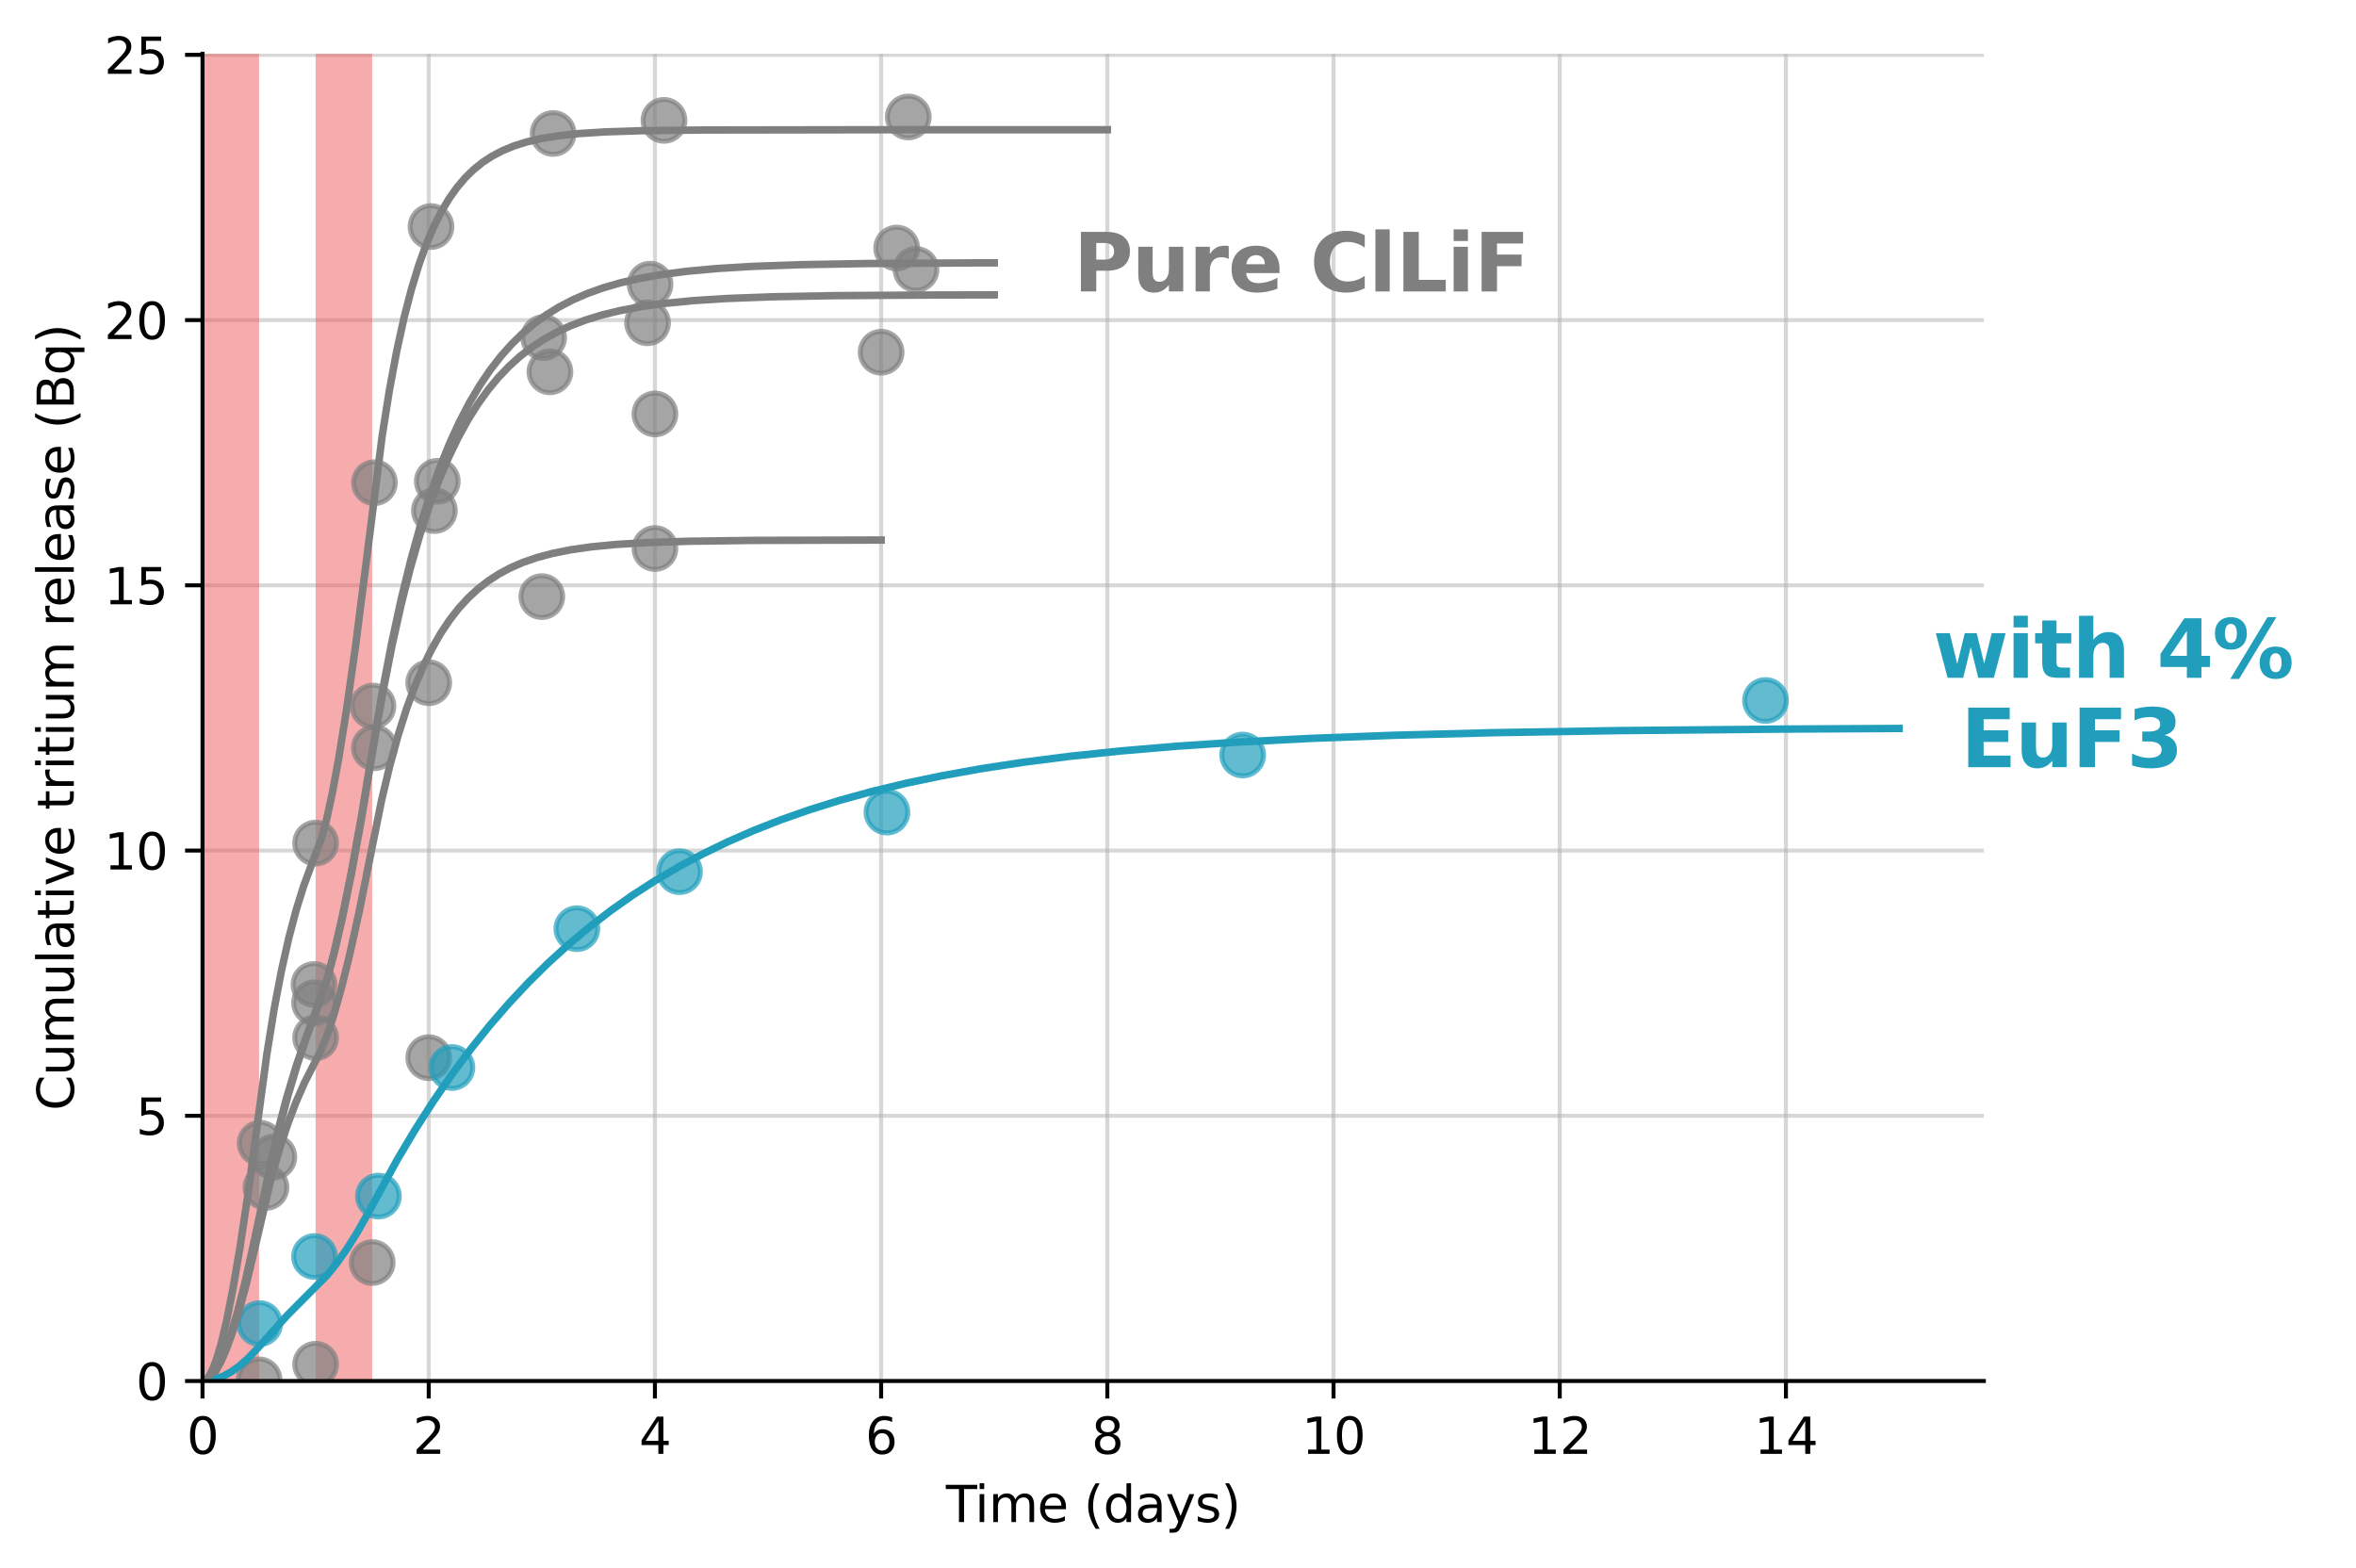 <?xml version="1.0" encoding="utf-8" standalone="no"?>
<!DOCTYPE svg PUBLIC "-//W3C//DTD SVG 1.1//EN"
  "http://www.w3.org/Graphics/SVG/1.1/DTD/svg11.dtd">
<svg xmlns:xlink="http://www.w3.org/1999/xlink" width="472.33pt" height="314.45pt" viewBox="0 0 472.33 314.45" xmlns="http://www.w3.org/2000/svg" version="1.1">
 <defs>
  <style type="text/css">*{stroke-linejoin: round; stroke-linecap: butt}</style>
 </defs>
 <g id="figure_1">
  <g id="patch_1">
   <path d="M 0 314.45 
L 472.33 314.45 
L 472.33 0 
L 0 0 
z
" style="fill: #ffffff"/>
  </g>
  <g id="axes_1">
   <g id="patch_2">
    <path d="M 40.603 276.894 
L 397.723 276.894 
L 397.723 10.782 
L 40.603 10.782 
z
" style="fill: #ffffff"/>
   </g>
   <g id="matplotlib.axis_1">
    <g id="xtick_1">
     <g id="line2d_1">
      <path d="M 40.603 276.894 
L 40.603 10.782 
" clip-path="url(#p81a34f1a34)" style="fill: none; stroke: #b0b0b0; stroke-opacity: 0.5; stroke-width: 0.8; stroke-linecap: square"/>
     </g>
     <g id="line2d_2">
      <defs>
       <path id="mc5113d7fc9" d="M 0 0 
L 0 3.5 
" style="stroke: #000000; stroke-width: 0.8"/>
      </defs>
      <g>
       <use xlink:href="#mc5113d7fc9" x="40.603" y="276.894" style="stroke: #000000; stroke-width: 0.8"/>
      </g>
     </g>
     <g id="text_1">
      <!-- 0 -->
      <g transform="translate(37.422 291.492) scale(0.1 -0.1)">
       <defs>
        <path id="DejaVuSans-30" d="M 2034 4250 
Q 1547 4250 1301 3770 
Q 1056 3291 1056 2328 
Q 1056 1369 1301 889 
Q 1547 409 2034 409 
Q 2525 409 2770 889 
Q 3016 1369 3016 2328 
Q 3016 3291 2770 3770 
Q 2525 4250 2034 4250 
z
M 2034 4750 
Q 2819 4750 3233 4129 
Q 3647 3509 3647 2328 
Q 3647 1150 3233 529 
Q 2819 -91 2034 -91 
Q 1250 -91 836 529 
Q 422 1150 422 2328 
Q 422 3509 836 4129 
Q 1250 4750 2034 4750 
z
" transform="scale(0.016)"/>
       </defs>
       <use xlink:href="#DejaVuSans-30"/>
      </g>
     </g>
    </g>
    <g id="xtick_2">
     <g id="line2d_3">
      <path d="M 85.952 276.894 
L 85.952 10.782 
" clip-path="url(#p81a34f1a34)" style="fill: none; stroke: #b0b0b0; stroke-opacity: 0.5; stroke-width: 0.8; stroke-linecap: square"/>
     </g>
     <g id="line2d_4">
      <g>
       <use xlink:href="#mc5113d7fc9" x="85.952" y="276.894" style="stroke: #000000; stroke-width: 0.8"/>
      </g>
     </g>
     <g id="text_2">
      <!-- 2 -->
      <g transform="translate(82.77 291.492) scale(0.1 -0.1)">
       <defs>
        <path id="DejaVuSans-32" d="M 1228 531 
L 3431 531 
L 3431 0 
L 469 0 
L 469 531 
Q 828 903 1448 1529 
Q 2069 2156 2228 2338 
Q 2531 2678 2651 2914 
Q 2772 3150 2772 3378 
Q 2772 3750 2511 3984 
Q 2250 4219 1831 4219 
Q 1534 4219 1204 4116 
Q 875 4013 500 3803 
L 500 4441 
Q 881 4594 1212 4672 
Q 1544 4750 1819 4750 
Q 2544 4750 2975 4387 
Q 3406 4025 3406 3419 
Q 3406 3131 3298 2873 
Q 3191 2616 2906 2266 
Q 2828 2175 2409 1742 
Q 1991 1309 1228 531 
z
" transform="scale(0.016)"/>
       </defs>
       <use xlink:href="#DejaVuSans-32"/>
      </g>
     </g>
    </g>
    <g id="xtick_3">
     <g id="line2d_5">
      <path d="M 131.3 276.894 
L 131.3 10.782 
" clip-path="url(#p81a34f1a34)" style="fill: none; stroke: #b0b0b0; stroke-opacity: 0.5; stroke-width: 0.8; stroke-linecap: square"/>
     </g>
     <g id="line2d_6">
      <g>
       <use xlink:href="#mc5113d7fc9" x="131.3" y="276.894" style="stroke: #000000; stroke-width: 0.8"/>
      </g>
     </g>
     <g id="text_3">
      <!-- 4 -->
      <g transform="translate(128.119 291.492) scale(0.1 -0.1)">
       <defs>
        <path id="DejaVuSans-34" d="M 2419 4116 
L 825 1625 
L 2419 1625 
L 2419 4116 
z
M 2253 4666 
L 3047 4666 
L 3047 1625 
L 3713 1625 
L 3713 1100 
L 3047 1100 
L 3047 0 
L 2419 0 
L 2419 1100 
L 313 1100 
L 313 1709 
L 2253 4666 
z
" transform="scale(0.016)"/>
       </defs>
       <use xlink:href="#DejaVuSans-34"/>
      </g>
     </g>
    </g>
    <g id="xtick_4">
     <g id="line2d_7">
      <path d="M 176.649 276.894 
L 176.649 10.782 
" clip-path="url(#p81a34f1a34)" style="fill: none; stroke: #b0b0b0; stroke-opacity: 0.5; stroke-width: 0.8; stroke-linecap: square"/>
     </g>
     <g id="line2d_8">
      <g>
       <use xlink:href="#mc5113d7fc9" x="176.649" y="276.894" style="stroke: #000000; stroke-width: 0.8"/>
      </g>
     </g>
     <g id="text_4">
      <!-- 6 -->
      <g transform="translate(173.468 291.492) scale(0.1 -0.1)">
       <defs>
        <path id="DejaVuSans-36" d="M 2113 2584 
Q 1688 2584 1439 2293 
Q 1191 2003 1191 1497 
Q 1191 994 1439 701 
Q 1688 409 2113 409 
Q 2538 409 2786 701 
Q 3034 994 3034 1497 
Q 3034 2003 2786 2293 
Q 2538 2584 2113 2584 
z
M 3366 4563 
L 3366 3988 
Q 3128 4100 2886 4159 
Q 2644 4219 2406 4219 
Q 1781 4219 1451 3797 
Q 1122 3375 1075 2522 
Q 1259 2794 1537 2939 
Q 1816 3084 2150 3084 
Q 2853 3084 3261 2657 
Q 3669 2231 3669 1497 
Q 3669 778 3244 343 
Q 2819 -91 2113 -91 
Q 1303 -91 875 529 
Q 447 1150 447 2328 
Q 447 3434 972 4092 
Q 1497 4750 2381 4750 
Q 2619 4750 2861 4703 
Q 3103 4656 3366 4563 
z
" transform="scale(0.016)"/>
       </defs>
       <use xlink:href="#DejaVuSans-36"/>
      </g>
     </g>
    </g>
    <g id="xtick_5">
     <g id="line2d_9">
      <path d="M 221.997 276.894 
L 221.997 10.782 
" clip-path="url(#p81a34f1a34)" style="fill: none; stroke: #b0b0b0; stroke-opacity: 0.5; stroke-width: 0.8; stroke-linecap: square"/>
     </g>
     <g id="line2d_10">
      <g>
       <use xlink:href="#mc5113d7fc9" x="221.997" y="276.894" style="stroke: #000000; stroke-width: 0.8"/>
      </g>
     </g>
     <g id="text_5">
      <!-- 8 -->
      <g transform="translate(218.816 291.492) scale(0.1 -0.1)">
       <defs>
        <path id="DejaVuSans-38" d="M 2034 2216 
Q 1584 2216 1326 1975 
Q 1069 1734 1069 1313 
Q 1069 891 1326 650 
Q 1584 409 2034 409 
Q 2484 409 2743 651 
Q 3003 894 3003 1313 
Q 3003 1734 2745 1975 
Q 2488 2216 2034 2216 
z
M 1403 2484 
Q 997 2584 770 2862 
Q 544 3141 544 3541 
Q 544 4100 942 4425 
Q 1341 4750 2034 4750 
Q 2731 4750 3128 4425 
Q 3525 4100 3525 3541 
Q 3525 3141 3298 2862 
Q 3072 2584 2669 2484 
Q 3125 2378 3379 2068 
Q 3634 1759 3634 1313 
Q 3634 634 3220 271 
Q 2806 -91 2034 -91 
Q 1263 -91 848 271 
Q 434 634 434 1313 
Q 434 1759 690 2068 
Q 947 2378 1403 2484 
z
M 1172 3481 
Q 1172 3119 1398 2916 
Q 1625 2713 2034 2713 
Q 2441 2713 2670 2916 
Q 2900 3119 2900 3481 
Q 2900 3844 2670 4047 
Q 2441 4250 2034 4250 
Q 1625 4250 1398 4047 
Q 1172 3844 1172 3481 
z
" transform="scale(0.016)"/>
       </defs>
       <use xlink:href="#DejaVuSans-38"/>
      </g>
     </g>
    </g>
    <g id="xtick_6">
     <g id="line2d_11">
      <path d="M 267.346 276.894 
L 267.346 10.782 
" clip-path="url(#p81a34f1a34)" style="fill: none; stroke: #b0b0b0; stroke-opacity: 0.5; stroke-width: 0.8; stroke-linecap: square"/>
     </g>
     <g id="line2d_12">
      <g>
       <use xlink:href="#mc5113d7fc9" x="267.346" y="276.894" style="stroke: #000000; stroke-width: 0.8"/>
      </g>
     </g>
     <g id="text_6">
      <!-- 10 -->
      <g transform="translate(260.983 291.492) scale(0.1 -0.1)">
       <defs>
        <path id="DejaVuSans-31" d="M 794 531 
L 1825 531 
L 1825 4091 
L 703 3866 
L 703 4441 
L 1819 4666 
L 2450 4666 
L 2450 531 
L 3481 531 
L 3481 0 
L 794 0 
L 794 531 
z
" transform="scale(0.016)"/>
       </defs>
       <use xlink:href="#DejaVuSans-31"/>
       <use xlink:href="#DejaVuSans-30" x="63.623"/>
      </g>
     </g>
    </g>
    <g id="xtick_7">
     <g id="line2d_13">
      <path d="M 312.695 276.894 
L 312.695 10.782 
" clip-path="url(#p81a34f1a34)" style="fill: none; stroke: #b0b0b0; stroke-opacity: 0.5; stroke-width: 0.8; stroke-linecap: square"/>
     </g>
     <g id="line2d_14">
      <g>
       <use xlink:href="#mc5113d7fc9" x="312.695" y="276.894" style="stroke: #000000; stroke-width: 0.8"/>
      </g>
     </g>
     <g id="text_7">
      <!-- 12 -->
      <g transform="translate(306.332 291.492) scale(0.1 -0.1)">
       <use xlink:href="#DejaVuSans-31"/>
       <use xlink:href="#DejaVuSans-32" x="63.623"/>
      </g>
     </g>
    </g>
    <g id="xtick_8">
     <g id="line2d_15">
      <path d="M 358.043 276.894 
L 358.043 10.782 
" clip-path="url(#p81a34f1a34)" style="fill: none; stroke: #b0b0b0; stroke-opacity: 0.5; stroke-width: 0.8; stroke-linecap: square"/>
     </g>
     <g id="line2d_16">
      <g>
       <use xlink:href="#mc5113d7fc9" x="358.043" y="276.894" style="stroke: #000000; stroke-width: 0.8"/>
      </g>
     </g>
     <g id="text_8">
      <!-- 14 -->
      <g transform="translate(351.681 291.492) scale(0.1 -0.1)">
       <use xlink:href="#DejaVuSans-31"/>
       <use xlink:href="#DejaVuSans-34" x="63.623"/>
      </g>
     </g>
    </g>
    <g id="text_9">
     <!-- Time (days) -->
     <g transform="translate(189.637 305.17) scale(0.1 -0.1)">
      <defs>
       <path id="DejaVuSans-54" d="M -19 4666 
L 3928 4666 
L 3928 4134 
L 2272 4134 
L 2272 0 
L 1638 0 
L 1638 4134 
L -19 4134 
L -19 4666 
z
" transform="scale(0.016)"/>
       <path id="DejaVuSans-69" d="M 603 3500 
L 1178 3500 
L 1178 0 
L 603 0 
L 603 3500 
z
M 603 4863 
L 1178 4863 
L 1178 4134 
L 603 4134 
L 603 4863 
z
" transform="scale(0.016)"/>
       <path id="DejaVuSans-6d" d="M 3328 2828 
Q 3544 3216 3844 3400 
Q 4144 3584 4550 3584 
Q 5097 3584 5394 3201 
Q 5691 2819 5691 2113 
L 5691 0 
L 5113 0 
L 5113 2094 
Q 5113 2597 4934 2840 
Q 4756 3084 4391 3084 
Q 3944 3084 3684 2787 
Q 3425 2491 3425 1978 
L 3425 0 
L 2847 0 
L 2847 2094 
Q 2847 2600 2669 2842 
Q 2491 3084 2119 3084 
Q 1678 3084 1418 2786 
Q 1159 2488 1159 1978 
L 1159 0 
L 581 0 
L 581 3500 
L 1159 3500 
L 1159 2956 
Q 1356 3278 1631 3431 
Q 1906 3584 2284 3584 
Q 2666 3584 2933 3390 
Q 3200 3197 3328 2828 
z
" transform="scale(0.016)"/>
       <path id="DejaVuSans-65" d="M 3597 1894 
L 3597 1613 
L 953 1613 
Q 991 1019 1311 708 
Q 1631 397 2203 397 
Q 2534 397 2845 478 
Q 3156 559 3463 722 
L 3463 178 
Q 3153 47 2828 -22 
Q 2503 -91 2169 -91 
Q 1331 -91 842 396 
Q 353 884 353 1716 
Q 353 2575 817 3079 
Q 1281 3584 2069 3584 
Q 2775 3584 3186 3129 
Q 3597 2675 3597 1894 
z
M 3022 2063 
Q 3016 2534 2758 2815 
Q 2500 3097 2075 3097 
Q 1594 3097 1305 2825 
Q 1016 2553 972 2059 
L 3022 2063 
z
" transform="scale(0.016)"/>
       <path id="DejaVuSans-20" transform="scale(0.016)"/>
       <path id="DejaVuSans-28" d="M 1984 4856 
Q 1566 4138 1362 3434 
Q 1159 2731 1159 2009 
Q 1159 1288 1364 580 
Q 1569 -128 1984 -844 
L 1484 -844 
Q 1016 -109 783 600 
Q 550 1309 550 2009 
Q 550 2706 781 3412 
Q 1013 4119 1484 4856 
L 1984 4856 
z
" transform="scale(0.016)"/>
       <path id="DejaVuSans-64" d="M 2906 2969 
L 2906 4863 
L 3481 4863 
L 3481 0 
L 2906 0 
L 2906 525 
Q 2725 213 2448 61 
Q 2172 -91 1784 -91 
Q 1150 -91 751 415 
Q 353 922 353 1747 
Q 353 2572 751 3078 
Q 1150 3584 1784 3584 
Q 2172 3584 2448 3432 
Q 2725 3281 2906 2969 
z
M 947 1747 
Q 947 1113 1208 752 
Q 1469 391 1925 391 
Q 2381 391 2643 752 
Q 2906 1113 2906 1747 
Q 2906 2381 2643 2742 
Q 2381 3103 1925 3103 
Q 1469 3103 1208 2742 
Q 947 2381 947 1747 
z
" transform="scale(0.016)"/>
       <path id="DejaVuSans-61" d="M 2194 1759 
Q 1497 1759 1228 1600 
Q 959 1441 959 1056 
Q 959 750 1161 570 
Q 1363 391 1709 391 
Q 2188 391 2477 730 
Q 2766 1069 2766 1631 
L 2766 1759 
L 2194 1759 
z
M 3341 1997 
L 3341 0 
L 2766 0 
L 2766 531 
Q 2569 213 2275 61 
Q 1981 -91 1556 -91 
Q 1019 -91 701 211 
Q 384 513 384 1019 
Q 384 1609 779 1909 
Q 1175 2209 1959 2209 
L 2766 2209 
L 2766 2266 
Q 2766 2663 2505 2880 
Q 2244 3097 1772 3097 
Q 1472 3097 1187 3025 
Q 903 2953 641 2809 
L 641 3341 
Q 956 3463 1253 3523 
Q 1550 3584 1831 3584 
Q 2591 3584 2966 3190 
Q 3341 2797 3341 1997 
z
" transform="scale(0.016)"/>
       <path id="DejaVuSans-79" d="M 2059 -325 
Q 1816 -950 1584 -1140 
Q 1353 -1331 966 -1331 
L 506 -1331 
L 506 -850 
L 844 -850 
Q 1081 -850 1212 -737 
Q 1344 -625 1503 -206 
L 1606 56 
L 191 3500 
L 800 3500 
L 1894 763 
L 2988 3500 
L 3597 3500 
L 2059 -325 
z
" transform="scale(0.016)"/>
       <path id="DejaVuSans-73" d="M 2834 3397 
L 2834 2853 
Q 2591 2978 2328 3040 
Q 2066 3103 1784 3103 
Q 1356 3103 1142 2972 
Q 928 2841 928 2578 
Q 928 2378 1081 2264 
Q 1234 2150 1697 2047 
L 1894 2003 
Q 2506 1872 2764 1633 
Q 3022 1394 3022 966 
Q 3022 478 2636 193 
Q 2250 -91 1575 -91 
Q 1294 -91 989 -36 
Q 684 19 347 128 
L 347 722 
Q 666 556 975 473 
Q 1284 391 1588 391 
Q 1994 391 2212 530 
Q 2431 669 2431 922 
Q 2431 1156 2273 1281 
Q 2116 1406 1581 1522 
L 1381 1569 
Q 847 1681 609 1914 
Q 372 2147 372 2553 
Q 372 3047 722 3315 
Q 1072 3584 1716 3584 
Q 2034 3584 2315 3537 
Q 2597 3491 2834 3397 
z
" transform="scale(0.016)"/>
       <path id="DejaVuSans-29" d="M 513 4856 
L 1013 4856 
Q 1481 4119 1714 3412 
Q 1947 2706 1947 2009 
Q 1947 1309 1714 600 
Q 1481 -109 1013 -844 
L 513 -844 
Q 928 -128 1133 580 
Q 1338 1288 1338 2009 
Q 1338 2731 1133 3434 
Q 928 4138 513 4856 
z
" transform="scale(0.016)"/>
      </defs>
      <use xlink:href="#DejaVuSans-54"/>
      <use xlink:href="#DejaVuSans-69" x="57.959"/>
      <use xlink:href="#DejaVuSans-6d" x="85.742"/>
      <use xlink:href="#DejaVuSans-65" x="183.154"/>
      <use xlink:href="#DejaVuSans-20" x="244.678"/>
      <use xlink:href="#DejaVuSans-28" x="276.465"/>
      <use xlink:href="#DejaVuSans-64" x="315.479"/>
      <use xlink:href="#DejaVuSans-61" x="378.955"/>
      <use xlink:href="#DejaVuSans-79" x="440.234"/>
      <use xlink:href="#DejaVuSans-73" x="499.414"/>
      <use xlink:href="#DejaVuSans-29" x="551.514"/>
     </g>
    </g>
   </g>
   <g id="matplotlib.axis_2">
    <g id="ytick_1">
     <g id="line2d_17">
      <path d="M 40.603 276.894 
L 397.723 276.894 
" clip-path="url(#p81a34f1a34)" style="fill: none; stroke: #b0b0b0; stroke-opacity: 0.5; stroke-width: 0.8; stroke-linecap: square"/>
     </g>
     <g id="line2d_18">
      <defs>
       <path id="mc86bcf0c44" d="M 0 0 
L -3.5 0 
" style="stroke: #000000; stroke-width: 0.8"/>
      </defs>
      <g>
       <use xlink:href="#mc86bcf0c44" x="40.603" y="276.894" style="stroke: #000000; stroke-width: 0.8"/>
      </g>
     </g>
     <g id="text_10">
      <!-- 0 -->
      <g transform="translate(27.241 280.693) scale(0.1 -0.1)">
       <use xlink:href="#DejaVuSans-30"/>
      </g>
     </g>
    </g>
    <g id="ytick_2">
     <g id="line2d_19">
      <path d="M 40.603 223.715 
L 397.723 223.715 
" clip-path="url(#p81a34f1a34)" style="fill: none; stroke: #b0b0b0; stroke-opacity: 0.5; stroke-width: 0.8; stroke-linecap: square"/>
     </g>
     <g id="line2d_20">
      <g>
       <use xlink:href="#mc86bcf0c44" x="40.603" y="223.715" style="stroke: #000000; stroke-width: 0.8"/>
      </g>
     </g>
     <g id="text_11">
      <!-- 5 -->
      <g transform="translate(27.241 227.514) scale(0.1 -0.1)">
       <defs>
        <path id="DejaVuSans-35" d="M 691 4666 
L 3169 4666 
L 3169 4134 
L 1269 4134 
L 1269 2991 
Q 1406 3038 1543 3061 
Q 1681 3084 1819 3084 
Q 2600 3084 3056 2656 
Q 3513 2228 3513 1497 
Q 3513 744 3044 326 
Q 2575 -91 1722 -91 
Q 1428 -91 1123 -41 
Q 819 9 494 109 
L 494 744 
Q 775 591 1075 516 
Q 1375 441 1709 441 
Q 2250 441 2565 725 
Q 2881 1009 2881 1497 
Q 2881 1984 2565 2268 
Q 2250 2553 1709 2553 
Q 1456 2553 1204 2497 
Q 953 2441 691 2322 
L 691 4666 
z
" transform="scale(0.016)"/>
       </defs>
       <use xlink:href="#DejaVuSans-35"/>
      </g>
     </g>
    </g>
    <g id="ytick_3">
     <g id="line2d_21">
      <path d="M 40.603 170.536 
L 397.723 170.536 
" clip-path="url(#p81a34f1a34)" style="fill: none; stroke: #b0b0b0; stroke-opacity: 0.5; stroke-width: 0.8; stroke-linecap: square"/>
     </g>
     <g id="line2d_22">
      <g>
       <use xlink:href="#mc86bcf0c44" x="40.603" y="170.536" style="stroke: #000000; stroke-width: 0.8"/>
      </g>
     </g>
     <g id="text_12">
      <!-- 10 -->
      <g transform="translate(20.878 174.335) scale(0.1 -0.1)">
       <use xlink:href="#DejaVuSans-31"/>
       <use xlink:href="#DejaVuSans-30" x="63.623"/>
      </g>
     </g>
    </g>
    <g id="ytick_4">
     <g id="line2d_23">
      <path d="M 40.603 117.357 
L 397.723 117.357 
" clip-path="url(#p81a34f1a34)" style="fill: none; stroke: #b0b0b0; stroke-opacity: 0.5; stroke-width: 0.8; stroke-linecap: square"/>
     </g>
     <g id="line2d_24">
      <g>
       <use xlink:href="#mc86bcf0c44" x="40.603" y="117.357" style="stroke: #000000; stroke-width: 0.8"/>
      </g>
     </g>
     <g id="text_13">
      <!-- 15 -->
      <g transform="translate(20.878 121.156) scale(0.1 -0.1)">
       <use xlink:href="#DejaVuSans-31"/>
       <use xlink:href="#DejaVuSans-35" x="63.623"/>
      </g>
     </g>
    </g>
    <g id="ytick_5">
     <g id="line2d_25">
      <path d="M 40.603 64.178 
L 397.723 64.178 
" clip-path="url(#p81a34f1a34)" style="fill: none; stroke: #b0b0b0; stroke-opacity: 0.5; stroke-width: 0.8; stroke-linecap: square"/>
     </g>
     <g id="line2d_26">
      <g>
       <use xlink:href="#mc86bcf0c44" x="40.603" y="64.178" style="stroke: #000000; stroke-width: 0.8"/>
      </g>
     </g>
     <g id="text_14">
      <!-- 20 -->
      <g transform="translate(20.878 67.977) scale(0.1 -0.1)">
       <use xlink:href="#DejaVuSans-32"/>
       <use xlink:href="#DejaVuSans-30" x="63.623"/>
      </g>
     </g>
    </g>
    <g id="ytick_6">
     <g id="line2d_27">
      <path d="M 40.603 10.999 
L 397.723 10.999 
" clip-path="url(#p81a34f1a34)" style="fill: none; stroke: #b0b0b0; stroke-opacity: 0.5; stroke-width: 0.8; stroke-linecap: square"/>
     </g>
     <g id="line2d_28">
      <g>
       <use xlink:href="#mc86bcf0c44" x="40.603" y="10.999" style="stroke: #000000; stroke-width: 0.8"/>
      </g>
     </g>
     <g id="text_15">
      <!-- 25 -->
      <g transform="translate(20.878 14.798) scale(0.1 -0.1)">
       <use xlink:href="#DejaVuSans-32"/>
       <use xlink:href="#DejaVuSans-35" x="63.623"/>
      </g>
     </g>
    </g>
    <g id="text_16">
     <!-- Cumulative tritium release (Bq) -->
     <g transform="translate(14.798 222.672) rotate(-90) scale(0.1 -0.1)">
      <defs>
       <path id="DejaVuSans-43" d="M 4122 4306 
L 4122 3641 
Q 3803 3938 3442 4084 
Q 3081 4231 2675 4231 
Q 1875 4231 1450 3742 
Q 1025 3253 1025 2328 
Q 1025 1406 1450 917 
Q 1875 428 2675 428 
Q 3081 428 3442 575 
Q 3803 722 4122 1019 
L 4122 359 
Q 3791 134 3420 21 
Q 3050 -91 2638 -91 
Q 1578 -91 968 557 
Q 359 1206 359 2328 
Q 359 3453 968 4101 
Q 1578 4750 2638 4750 
Q 3056 4750 3426 4639 
Q 3797 4528 4122 4306 
z
" transform="scale(0.016)"/>
       <path id="DejaVuSans-75" d="M 544 1381 
L 544 3500 
L 1119 3500 
L 1119 1403 
Q 1119 906 1312 657 
Q 1506 409 1894 409 
Q 2359 409 2629 706 
Q 2900 1003 2900 1516 
L 2900 3500 
L 3475 3500 
L 3475 0 
L 2900 0 
L 2900 538 
Q 2691 219 2414 64 
Q 2138 -91 1772 -91 
Q 1169 -91 856 284 
Q 544 659 544 1381 
z
M 1991 3584 
L 1991 3584 
z
" transform="scale(0.016)"/>
       <path id="DejaVuSans-6c" d="M 603 4863 
L 1178 4863 
L 1178 0 
L 603 0 
L 603 4863 
z
" transform="scale(0.016)"/>
       <path id="DejaVuSans-74" d="M 1172 4494 
L 1172 3500 
L 2356 3500 
L 2356 3053 
L 1172 3053 
L 1172 1153 
Q 1172 725 1289 603 
Q 1406 481 1766 481 
L 2356 481 
L 2356 0 
L 1766 0 
Q 1100 0 847 248 
Q 594 497 594 1153 
L 594 3053 
L 172 3053 
L 172 3500 
L 594 3500 
L 594 4494 
L 1172 4494 
z
" transform="scale(0.016)"/>
       <path id="DejaVuSans-76" d="M 191 3500 
L 800 3500 
L 1894 563 
L 2988 3500 
L 3597 3500 
L 2284 0 
L 1503 0 
L 191 3500 
z
" transform="scale(0.016)"/>
       <path id="DejaVuSans-72" d="M 2631 2963 
Q 2534 3019 2420 3045 
Q 2306 3072 2169 3072 
Q 1681 3072 1420 2755 
Q 1159 2438 1159 1844 
L 1159 0 
L 581 0 
L 581 3500 
L 1159 3500 
L 1159 2956 
Q 1341 3275 1631 3429 
Q 1922 3584 2338 3584 
Q 2397 3584 2469 3576 
Q 2541 3569 2628 3553 
L 2631 2963 
z
" transform="scale(0.016)"/>
       <path id="DejaVuSans-42" d="M 1259 2228 
L 1259 519 
L 2272 519 
Q 2781 519 3026 730 
Q 3272 941 3272 1375 
Q 3272 1813 3026 2020 
Q 2781 2228 2272 2228 
L 1259 2228 
z
M 1259 4147 
L 1259 2741 
L 2194 2741 
Q 2656 2741 2882 2914 
Q 3109 3088 3109 3444 
Q 3109 3797 2882 3972 
Q 2656 4147 2194 4147 
L 1259 4147 
z
M 628 4666 
L 2241 4666 
Q 2963 4666 3353 4366 
Q 3744 4066 3744 3513 
Q 3744 3084 3544 2831 
Q 3344 2578 2956 2516 
Q 3422 2416 3680 2098 
Q 3938 1781 3938 1306 
Q 3938 681 3513 340 
Q 3088 0 2303 0 
L 628 0 
L 628 4666 
z
" transform="scale(0.016)"/>
       <path id="DejaVuSans-71" d="M 947 1747 
Q 947 1113 1208 752 
Q 1469 391 1925 391 
Q 2381 391 2643 752 
Q 2906 1113 2906 1747 
Q 2906 2381 2643 2742 
Q 2381 3103 1925 3103 
Q 1469 3103 1208 2742 
Q 947 2381 947 1747 
z
M 2906 525 
Q 2725 213 2448 61 
Q 2172 -91 1784 -91 
Q 1150 -91 751 415 
Q 353 922 353 1747 
Q 353 2572 751 3078 
Q 1150 3584 1784 3584 
Q 2172 3584 2448 3432 
Q 2725 3281 2906 2969 
L 2906 3500 
L 3481 3500 
L 3481 -1331 
L 2906 -1331 
L 2906 525 
z
" transform="scale(0.016)"/>
      </defs>
      <use xlink:href="#DejaVuSans-43"/>
      <use xlink:href="#DejaVuSans-75" x="69.824"/>
      <use xlink:href="#DejaVuSans-6d" x="133.203"/>
      <use xlink:href="#DejaVuSans-75" x="230.615"/>
      <use xlink:href="#DejaVuSans-6c" x="293.994"/>
      <use xlink:href="#DejaVuSans-61" x="321.777"/>
      <use xlink:href="#DejaVuSans-74" x="383.057"/>
      <use xlink:href="#DejaVuSans-69" x="422.266"/>
      <use xlink:href="#DejaVuSans-76" x="450.049"/>
      <use xlink:href="#DejaVuSans-65" x="509.229"/>
      <use xlink:href="#DejaVuSans-20" x="570.752"/>
      <use xlink:href="#DejaVuSans-74" x="602.539"/>
      <use xlink:href="#DejaVuSans-72" x="641.748"/>
      <use xlink:href="#DejaVuSans-69" x="682.861"/>
      <use xlink:href="#DejaVuSans-74" x="710.645"/>
      <use xlink:href="#DejaVuSans-69" x="749.854"/>
      <use xlink:href="#DejaVuSans-75" x="777.637"/>
      <use xlink:href="#DejaVuSans-6d" x="841.016"/>
      <use xlink:href="#DejaVuSans-20" x="938.428"/>
      <use xlink:href="#DejaVuSans-72" x="970.215"/>
      <use xlink:href="#DejaVuSans-65" x="1009.078"/>
      <use xlink:href="#DejaVuSans-6c" x="1070.602"/>
      <use xlink:href="#DejaVuSans-65" x="1098.385"/>
      <use xlink:href="#DejaVuSans-61" x="1159.908"/>
      <use xlink:href="#DejaVuSans-73" x="1221.188"/>
      <use xlink:href="#DejaVuSans-65" x="1273.287"/>
      <use xlink:href="#DejaVuSans-20" x="1334.811"/>
      <use xlink:href="#DejaVuSans-28" x="1366.598"/>
      <use xlink:href="#DejaVuSans-42" x="1405.611"/>
      <use xlink:href="#DejaVuSans-71" x="1474.215"/>
      <use xlink:href="#DejaVuSans-29" x="1537.691"/>
     </g>
    </g>
   </g>
   <g id="patch_3">
    <path d="M 40.603 276.894 
L 40.603 10.782 
L 51.94 10.782 
L 51.94 276.894 
z
" clip-path="url(#p81a34f1a34)" style="fill: #ef5b5b; opacity: 0.5"/>
   </g>
   <g id="patch_4">
    <path d="M 63.277 276.894 
L 63.277 10.782 
L 74.615 10.782 
L 74.615 276.894 
z
" clip-path="url(#p81a34f1a34)" style="fill: #ef5b5b; opacity: 0.5"/>
   </g>
   <g id="PathCollection_1">
    <defs>
     <path id="m15bc8630c6" d="M 0 4.183 
C 1.109 4.183 2.174 3.743 2.958 2.958 
C 3.743 2.174 4.183 1.109 4.183 0 
C 4.183 -1.109 3.743 -2.174 2.958 -2.958 
C 2.174 -3.743 1.109 -4.183 0 -4.183 
C -1.109 -4.183 -2.174 -3.743 -2.958 -2.958 
C -3.743 -2.174 -4.183 -1.109 -4.183 0 
C -4.183 1.109 -3.743 2.174 -2.958 2.958 
C -2.174 3.743 -1.109 4.183 0 4.183 
z
" style="stroke: #7f7f7f; stroke-opacity: 0.7"/>
    </defs>
    <g clip-path="url(#p81a34f1a34)">
     <use xlink:href="#m15bc8630c6" x="63.277" y="208.059" style="fill: #7f7f7f; fill-opacity: 0.7; stroke: #7f7f7f; stroke-opacity: 0.7"/>
     <use xlink:href="#m15bc8630c6" x="85.952" y="136.884" style="fill: #7f7f7f; fill-opacity: 0.7; stroke: #7f7f7f; stroke-opacity: 0.7"/>
     <use xlink:href="#m15bc8630c6" x="131.3" y="109.976" style="fill: #7f7f7f; fill-opacity: 0.7; stroke: #7f7f7f; stroke-opacity: 0.7"/>
    </g>
   </g>
   <g id="PathCollection_2">
    <g clip-path="url(#p81a34f1a34)">
     <use xlink:href="#m15bc8630c6" x="53.326" y="238.084" style="fill: #7f7f7f; fill-opacity: 0.7; stroke: #7f7f7f; stroke-opacity: 0.7"/>
     <use xlink:href="#m15bc8630c6" x="62.947" y="197.391" style="fill: #7f7f7f; fill-opacity: 0.7; stroke: #7f7f7f; stroke-opacity: 0.7"/>
     <use xlink:href="#m15bc8630c6" x="75.055" y="149.924" style="fill: #7f7f7f; fill-opacity: 0.7; stroke: #7f7f7f; stroke-opacity: 0.7"/>
     <use xlink:href="#m15bc8630c6" x="87.668" y="96.5" style="fill: #7f7f7f; fill-opacity: 0.7; stroke: #7f7f7f; stroke-opacity: 0.7"/>
     <use xlink:href="#m15bc8630c6" x="108.988" y="67.667" style="fill: #7f7f7f; fill-opacity: 0.7; stroke: #7f7f7f; stroke-opacity: 0.7"/>
     <use xlink:href="#m15bc8630c6" x="130.324" y="56.978" style="fill: #7f7f7f; fill-opacity: 0.7; stroke: #7f7f7f; stroke-opacity: 0.7"/>
     <use xlink:href="#m15bc8630c6" x="179.767" y="49.735" style="fill: #7f7f7f; fill-opacity: 0.7; stroke: #7f7f7f; stroke-opacity: 0.7"/>
    </g>
   </g>
   <g id="PathCollection_3">
    <g clip-path="url(#p81a34f1a34)">
     <use xlink:href="#m15bc8630c6" x="54.901" y="231.979" style="fill: #7f7f7f; fill-opacity: 0.7; stroke: #7f7f7f; stroke-opacity: 0.7"/>
     <use xlink:href="#m15bc8630c6" x="63.057" y="201.05" style="fill: #7f7f7f; fill-opacity: 0.7; stroke: #7f7f7f; stroke-opacity: 0.7"/>
     <use xlink:href="#m15bc8630c6" x="74.772" y="141.564" style="fill: #7f7f7f; fill-opacity: 0.7; stroke: #7f7f7f; stroke-opacity: 0.7"/>
     <use xlink:href="#m15bc8630c6" x="87.085" y="102.371" style="fill: #7f7f7f; fill-opacity: 0.7; stroke: #7f7f7f; stroke-opacity: 0.7"/>
     <use xlink:href="#m15bc8630c6" x="110.248" y="74.548" style="fill: #7f7f7f; fill-opacity: 0.7; stroke: #7f7f7f; stroke-opacity: 0.7"/>
     <use xlink:href="#m15bc8630c6" x="129.82" y="64.721" style="fill: #7f7f7f; fill-opacity: 0.7; stroke: #7f7f7f; stroke-opacity: 0.7"/>
     <use xlink:href="#m15bc8630c6" x="183.64" y="54.021" style="fill: #7f7f7f; fill-opacity: 0.7; stroke: #7f7f7f; stroke-opacity: 0.7"/>
    </g>
   </g>
   <g id="PathCollection_4">
    <g clip-path="url(#p81a34f1a34)">
     <use xlink:href="#m15bc8630c6" x="51.94" y="276.66" style="fill: #7f7f7f; fill-opacity: 0.7; stroke: #7f7f7f; stroke-opacity: 0.7"/>
     <use xlink:href="#m15bc8630c6" x="63.277" y="273.533" style="fill: #7f7f7f; fill-opacity: 0.7; stroke: #7f7f7f; stroke-opacity: 0.7"/>
     <use xlink:href="#m15bc8630c6" x="74.615" y="253.144" style="fill: #7f7f7f; fill-opacity: 0.7; stroke: #7f7f7f; stroke-opacity: 0.7"/>
     <use xlink:href="#m15bc8630c6" x="85.952" y="212.058" style="fill: #7f7f7f; fill-opacity: 0.7; stroke: #7f7f7f; stroke-opacity: 0.7"/>
     <use xlink:href="#m15bc8630c6" x="108.626" y="119.622" style="fill: #7f7f7f; fill-opacity: 0.7; stroke: #7f7f7f; stroke-opacity: 0.7"/>
     <use xlink:href="#m15bc8630c6" x="131.3" y="82.993" style="fill: #7f7f7f; fill-opacity: 0.7; stroke: #7f7f7f; stroke-opacity: 0.7"/>
     <use xlink:href="#m15bc8630c6" x="176.649" y="70.623" style="fill: #7f7f7f; fill-opacity: 0.7; stroke: #7f7f7f; stroke-opacity: 0.7"/>
    </g>
   </g>
   <g id="PathCollection_5">
    <defs>
     <path id="m485294b25e" d="M 0 4.183 
C 1.109 4.183 2.174 3.743 2.958 2.958 
C 3.743 2.174 4.183 1.109 4.183 0 
C 4.183 -1.109 3.743 -2.174 2.958 -2.958 
C 2.174 -3.743 1.109 -4.183 0 -4.183 
C -1.109 -4.183 -2.174 -3.743 -2.958 -2.958 
C -3.743 -2.174 -4.183 -1.109 -4.183 0 
C -4.183 1.109 -3.743 2.174 -2.958 2.958 
C -2.174 3.743 -1.109 4.183 0 4.183 
z
" style="stroke: #219ebc; stroke-opacity: 0.7"/>
    </defs>
    <g clip-path="url(#p81a34f1a34)">
     <use xlink:href="#m485294b25e" x="52.05" y="265.375" style="fill: #219ebc; fill-opacity: 0.7; stroke: #219ebc; stroke-opacity: 0.7"/>
     <use xlink:href="#m485294b25e" x="63.057" y="251.932" style="fill: #219ebc; fill-opacity: 0.7; stroke: #219ebc; stroke-opacity: 0.7"/>
     <use xlink:href="#m485294b25e" x="75.858" y="239.817" style="fill: #219ebc; fill-opacity: 0.7; stroke: #219ebc; stroke-opacity: 0.7"/>
     <use xlink:href="#m485294b25e" x="90.597" y="214.036" style="fill: #219ebc; fill-opacity: 0.7; stroke: #219ebc; stroke-opacity: 0.7"/>
     <use xlink:href="#m485294b25e" x="115.649" y="186.202" style="fill: #219ebc; fill-opacity: 0.7; stroke: #219ebc; stroke-opacity: 0.7"/>
     <use xlink:href="#m485294b25e" x="136.229" y="174.769" style="fill: #219ebc; fill-opacity: 0.7; stroke: #219ebc; stroke-opacity: 0.7"/>
     <use xlink:href="#m485294b25e" x="177.814" y="162.825" style="fill: #219ebc; fill-opacity: 0.7; stroke: #219ebc; stroke-opacity: 0.7"/>
     <use xlink:href="#m485294b25e" x="249.128" y="151.381" style="fill: #219ebc; fill-opacity: 0.7; stroke: #219ebc; stroke-opacity: 0.7"/>
     <use xlink:href="#m485294b25e" x="353.949" y="140.447" style="fill: #219ebc; fill-opacity: 0.7; stroke: #219ebc; stroke-opacity: 0.7"/>
    </g>
   </g>
   <g id="PathCollection_6">
    <g clip-path="url(#p81a34f1a34)">
     <use xlink:href="#m15bc8630c6" x="52.167" y="229.224" style="fill: #7f7f7f; fill-opacity: 0.7; stroke: #7f7f7f; stroke-opacity: 0.7"/>
     <use xlink:href="#m15bc8630c6" x="63.277" y="169.036" style="fill: #7f7f7f; fill-opacity: 0.7; stroke: #7f7f7f; stroke-opacity: 0.7"/>
     <use xlink:href="#m15bc8630c6" x="75.068" y="96.777" style="fill: #7f7f7f; fill-opacity: 0.7; stroke: #7f7f7f; stroke-opacity: 0.7"/>
     <use xlink:href="#m15bc8630c6" x="86.405" y="45.427" style="fill: #7f7f7f; fill-opacity: 0.7; stroke: #7f7f7f; stroke-opacity: 0.7"/>
     <use xlink:href="#m15bc8630c6" x="110.893" y="26.761" style="fill: #7f7f7f; fill-opacity: 0.7; stroke: #7f7f7f; stroke-opacity: 0.7"/>
     <use xlink:href="#m15bc8630c6" x="133.114" y="24.134" style="fill: #7f7f7f; fill-opacity: 0.7; stroke: #7f7f7f; stroke-opacity: 0.7"/>
     <use xlink:href="#m15bc8630c6" x="182.091" y="23.454" style="fill: #7f7f7f; fill-opacity: 0.7; stroke: #7f7f7f; stroke-opacity: 0.7"/>
    </g>
   </g>
   <g id="line2d_29">
    <path d="M 40.603 276.894 
L 41.202 276.781 
L 41.828 276.43 
L 42.535 275.762 
L 43.338 274.676 
L 44.25 273.049 
L 45.297 270.701 
L 46.494 267.446 
L 47.869 263.034 
L 49.433 257.227 
L 51.216 249.726 
L 54.318 236.424 
L 55.991 230.515 
L 57.665 225.403 
L 59.352 220.947 
L 61.066 217.037 
L 62.794 213.64 
L 64.468 210.363 
L 65.611 207.456 
L 66.917 203.496 
L 68.414 198.212 
L 70.114 191.357 
L 72.06 182.557 
L 74.305 171.332 
L 76.496 160.47 
L 78.155 153.48 
L 79.815 147.428 
L 81.489 142.149 
L 83.176 137.55 
L 84.877 133.545 
L 86.605 130.038 
L 88.36 126.973 
L 90.142 124.302 
L 91.979 121.946 
L 93.87 119.881 
L 95.83 118.069 
L 97.884 116.472 
L 100.061 115.063 
L 102.388 113.823 
L 104.905 112.736 
L 107.68 111.781 
L 110.783 110.954 
L 114.32 110.245 
L 118.456 109.65 
L 123.436 109.165 
L 129.708 108.789 
L 138.171 108.518 
L 151.056 108.349 
L 176.649 108.275 
L 176.649 108.275 
" clip-path="url(#p81a34f1a34)" style="fill: none; stroke: #7f7f7f; stroke-width: 1.5; stroke-linecap: square"/>
   </g>
   <g id="line2d_30">
    <path d="M 40.603 276.894 
L 41.206 276.78 
L 41.841 276.421 
L 42.54 275.753 
L 43.333 274.664 
L 44.222 273.046 
L 45.238 270.713 
L 46.381 267.509 
L 47.683 263.165 
L 49.143 257.482 
L 50.778 250.195 
L 55.794 226.955 
L 57.715 219.714 
L 59.651 213.263 
L 61.604 207.521 
L 65.556 196.295 
L 66.985 190.902 
L 68.588 183.943 
L 70.382 175.13 
L 72.398 164.072 
L 74.684 150.241 
L 76.589 139.013 
L 78.509 128.997 
L 80.43 120.147 
L 82.351 112.326 
L 84.287 105.362 
L 86.224 99.212 
L 88.176 93.74 
L 90.145 88.875 
L 92.129 84.555 
L 94.129 80.722 
L 96.161 77.299 
L 98.24 74.228 
L 100.351 71.5 
L 102.526 69.051 
L 104.764 66.861 
L 107.082 64.903 
L 109.51 63.14 
L 112.066 61.559 
L 114.796 60.132 
L 117.717 58.859 
L 120.892 57.72 
L 124.368 56.712 
L 128.241 55.824 
L 132.622 55.052 
L 137.686 54.393 
L 143.67 53.844 
L 151.004 53.403 
L 160.465 53.07 
L 173.735 52.84 
L 195.625 52.71 
L 199.323 52.702 
L 199.323 52.702 
" clip-path="url(#p81a34f1a34)" style="fill: none; stroke: #7f7f7f; stroke-width: 1.5; stroke-linecap: square"/>
   </g>
   <g id="line2d_31">
    <path d="M 40.603 276.894 
L 41.19 276.782 
L 41.81 276.431 
L 42.492 275.776 
L 43.27 274.703 
L 44.159 273.075 
L 45.175 270.717 
L 46.318 267.476 
L 47.619 263.08 
L 49.08 257.332 
L 50.73 249.892 
L 55.524 227.459 
L 57.397 220.347 
L 59.286 214.034 
L 61.175 208.48 
L 63.08 203.556 
L 64.461 199.925 
L 65.715 195.893 
L 67.128 190.567 
L 68.715 183.682 
L 70.509 174.871 
L 72.525 163.813 
L 74.858 149.71 
L 76.7 139.065 
L 78.557 129.594 
L 80.414 121.248 
L 82.287 113.835 
L 84.16 107.308 
L 86.049 101.516 
L 87.954 96.382 
L 89.875 91.834 
L 91.811 87.81 
L 93.78 84.226 
L 95.78 81.041 
L 97.812 78.217 
L 99.891 75.703 
L 102.034 73.457 
L 104.256 71.448 
L 106.574 69.652 
L 109.002 68.05 
L 111.59 66.61 
L 114.368 65.321 
L 117.368 64.176 
L 120.669 63.159 
L 124.336 62.266 
L 128.479 61.491 
L 133.257 60.83 
L 138.908 60.28 
L 145.829 59.839 
L 154.75 59.505 
L 167.258 59.275 
L 187.894 59.146 
L 199.323 59.123 
L 199.323 59.123 
" clip-path="url(#p81a34f1a34)" style="fill: none; stroke: #7f7f7f; stroke-width: 1.5; stroke-linecap: square"/>
   </g>
   <g id="line2d_32">
    <path d="M 40.603 276.894 
L 41.998 276.782 
L 43.426 276.44 
L 44.889 275.859 
L 46.42 275.006 
L 48.018 273.858 
L 49.719 272.357 
L 51.522 270.46 
L 57.611 263.696 
L 61.59 259.692 
L 65.57 255.692 
L 67.509 253.285 
L 69.55 250.391 
L 71.727 246.911 
L 74.04 242.787 
L 79.652 232.492 
L 83.292 226.392 
L 86.965 220.669 
L 90.673 215.306 
L 94.415 210.283 
L 98.19 205.583 
L 102.034 201.151 
L 105.946 196.979 
L 109.925 193.057 
L 114.007 189.347 
L 118.157 185.873 
L 122.443 182.576 
L 126.831 179.481 
L 131.355 176.563 
L 136.015 173.82 
L 140.845 171.236 
L 145.879 168.796 
L 151.117 166.505 
L 156.594 164.355 
L 162.342 162.338 
L 168.397 160.452 
L 174.792 158.693 
L 181.595 157.053 
L 188.874 155.53 
L 196.697 154.123 
L 205.167 152.829 
L 214.385 151.65 
L 224.487 150.585 
L 235.712 149.63 
L 248.332 148.784 
L 262.72 148.048 
L 279.455 147.421 
L 299.456 146.902 
L 324.253 146.489 
L 356.839 146.183 
L 380.717 146.056 
L 380.717 146.056 
" clip-path="url(#p81a34f1a34)" style="fill: none; stroke: #219ebc; stroke-width: 1.5; stroke-linecap: square"/>
   </g>
   <g id="line2d_33">
    <path d="M 40.603 276.894 
L 41.039 276.779 
L 41.51 276.404 
L 42.054 275.664 
L 42.708 274.369 
L 43.469 272.334 
L 44.377 269.238 
L 45.429 264.817 
L 46.662 258.625 
L 48.095 250.239 
L 49.764 239.097 
L 51.724 224.451 
L 53.52 211.203 
L 54.971 202.248 
L 56.422 194.632 
L 57.892 188.08 
L 59.361 182.514 
L 60.849 177.733 
L 62.336 173.679 
L 64.495 167.989 
L 65.475 164.282 
L 66.618 159.033 
L 67.942 151.855 
L 69.484 142.217 
L 71.298 129.398 
L 73.421 112.737 
L 76.613 87.417 
L 78.065 78.262 
L 79.516 70.476 
L 80.986 63.777 
L 82.455 58.087 
L 83.943 53.197 
L 85.43 49.052 
L 86.936 45.498 
L 88.46 42.459 
L 90.02 39.838 
L 91.616 37.589 
L 93.249 35.666 
L 94.954 33.998 
L 96.75 32.552 
L 98.655 31.303 
L 100.723 30.217 
L 102.991 29.28 
L 105.531 28.478 
L 108.433 27.799 
L 111.844 27.237 
L 115.998 26.786 
L 121.332 26.443 
L 128.733 26.205 
L 140.725 26.068 
L 169.751 26.021 
L 221.997 26.019 
L 221.997 26.019 
" clip-path="url(#p81a34f1a34)" style="fill: none; stroke: #7f7f7f; stroke-width: 1.5; stroke-linecap: square"/>
   </g>
   <g id="patch_5">
    <path d="M 40.603 276.894 
L 40.603 10.782 
" style="fill: none; stroke: #000000; stroke-width: 0.8; stroke-linejoin: miter; stroke-linecap: square"/>
   </g>
   <g id="patch_6">
    <path d="M 40.603 276.894 
L 397.723 276.894 
" style="fill: none; stroke: #000000; stroke-width: 0.8; stroke-linejoin: miter; stroke-linecap: square"/>
   </g>
   <g id="text_17">
    <!-- Pure ClLiF -->
    <g style="fill: #7f7f7f" transform="translate(215.195 58.436) scale(0.16 -0.16)">
     <defs>
      <path id="DejaVuSans-Bold-50" d="M 588 4666 
L 2584 4666 
Q 3475 4666 3951 4270 
Q 4428 3875 4428 3144 
Q 4428 2409 3951 2014 
Q 3475 1619 2584 1619 
L 1791 1619 
L 1791 0 
L 588 0 
L 588 4666 
z
M 1791 3794 
L 1791 2491 
L 2456 2491 
Q 2806 2491 2997 2661 
Q 3188 2831 3188 3144 
Q 3188 3456 2997 3625 
Q 2806 3794 2456 3794 
L 1791 3794 
z
" transform="scale(0.016)"/>
      <path id="DejaVuSans-Bold-75" d="M 500 1363 
L 500 3500 
L 1625 3500 
L 1625 3150 
Q 1625 2866 1622 2436 
Q 1619 2006 1619 1863 
Q 1619 1441 1641 1255 
Q 1663 1069 1716 984 
Q 1784 875 1895 815 
Q 2006 756 2150 756 
Q 2500 756 2700 1025 
Q 2900 1294 2900 1772 
L 2900 3500 
L 4019 3500 
L 4019 0 
L 2900 0 
L 2900 506 
Q 2647 200 2364 54 
Q 2081 -91 1741 -91 
Q 1134 -91 817 281 
Q 500 653 500 1363 
z
" transform="scale(0.016)"/>
      <path id="DejaVuSans-Bold-72" d="M 3138 2547 
Q 2991 2616 2845 2648 
Q 2700 2681 2553 2681 
Q 2122 2681 1889 2404 
Q 1656 2128 1656 1613 
L 1656 0 
L 538 0 
L 538 3500 
L 1656 3500 
L 1656 2925 
Q 1872 3269 2151 3426 
Q 2431 3584 2822 3584 
Q 2878 3584 2943 3579 
Q 3009 3575 3134 3559 
L 3138 2547 
z
" transform="scale(0.016)"/>
      <path id="DejaVuSans-Bold-65" d="M 4031 1759 
L 4031 1441 
L 1416 1441 
Q 1456 1047 1700 850 
Q 1944 653 2381 653 
Q 2734 653 3104 758 
Q 3475 863 3866 1075 
L 3866 213 
Q 3469 63 3072 -14 
Q 2675 -91 2278 -91 
Q 1328 -91 801 392 
Q 275 875 275 1747 
Q 275 2603 792 3093 
Q 1309 3584 2216 3584 
Q 3041 3584 3536 3087 
Q 4031 2591 4031 1759 
z
M 2881 2131 
Q 2881 2450 2695 2645 
Q 2509 2841 2209 2841 
Q 1884 2841 1681 2658 
Q 1478 2475 1428 2131 
L 2881 2131 
z
" transform="scale(0.016)"/>
      <path id="DejaVuSans-Bold-20" transform="scale(0.016)"/>
      <path id="DejaVuSans-Bold-43" d="M 4288 256 
Q 3956 84 3597 -3 
Q 3238 -91 2847 -91 
Q 1681 -91 1000 561 
Q 319 1213 319 2328 
Q 319 3447 1000 4098 
Q 1681 4750 2847 4750 
Q 3238 4750 3597 4662 
Q 3956 4575 4288 4403 
L 4288 3438 
Q 3953 3666 3628 3772 
Q 3303 3878 2944 3878 
Q 2300 3878 1931 3465 
Q 1563 3053 1563 2328 
Q 1563 1606 1931 1193 
Q 2300 781 2944 781 
Q 3303 781 3628 887 
Q 3953 994 4288 1222 
L 4288 256 
z
" transform="scale(0.016)"/>
      <path id="DejaVuSans-Bold-6c" d="M 538 4863 
L 1656 4863 
L 1656 0 
L 538 0 
L 538 4863 
z
" transform="scale(0.016)"/>
      <path id="DejaVuSans-Bold-4c" d="M 588 4666 
L 1791 4666 
L 1791 909 
L 3903 909 
L 3903 0 
L 588 0 
L 588 4666 
z
" transform="scale(0.016)"/>
      <path id="DejaVuSans-Bold-69" d="M 538 3500 
L 1656 3500 
L 1656 0 
L 538 0 
L 538 3500 
z
M 538 4863 
L 1656 4863 
L 1656 3950 
L 538 3950 
L 538 4863 
z
" transform="scale(0.016)"/>
      <path id="DejaVuSans-Bold-46" d="M 588 4666 
L 3834 4666 
L 3834 3756 
L 1791 3756 
L 1791 2888 
L 3713 2888 
L 3713 1978 
L 1791 1978 
L 1791 0 
L 588 0 
L 588 4666 
z
" transform="scale(0.016)"/>
     </defs>
     <use xlink:href="#DejaVuSans-Bold-50"/>
     <use xlink:href="#DejaVuSans-Bold-75" x="73.291"/>
     <use xlink:href="#DejaVuSans-Bold-72" x="144.482"/>
     <use xlink:href="#DejaVuSans-Bold-65" x="193.799"/>
     <use xlink:href="#DejaVuSans-Bold-20" x="261.621"/>
     <use xlink:href="#DejaVuSans-Bold-43" x="296.436"/>
     <use xlink:href="#DejaVuSans-Bold-6c" x="369.824"/>
     <use xlink:href="#DejaVuSans-Bold-4c" x="404.102"/>
     <use xlink:href="#DejaVuSans-Bold-69" x="467.822"/>
     <use xlink:href="#DejaVuSans-Bold-46" x="502.1"/>
    </g>
   </g>
   <g id="text_18">
    <!-- with 4%  -->
    <g style="fill: #219ebc" transform="translate(387.52 135.904) scale(0.16 -0.16)">
     <defs>
      <path id="DejaVuSans-Bold-77" d="M 225 3500 
L 1313 3500 
L 1900 1088 
L 2491 3500 
L 3425 3500 
L 4013 1113 
L 4603 3500 
L 5691 3500 
L 4769 0 
L 3547 0 
L 2956 2406 
L 2369 0 
L 1147 0 
L 225 3500 
z
" transform="scale(0.016)"/>
      <path id="DejaVuSans-Bold-74" d="M 1759 4494 
L 1759 3500 
L 2913 3500 
L 2913 2700 
L 1759 2700 
L 1759 1216 
Q 1759 972 1856 886 
Q 1953 800 2241 800 
L 2816 800 
L 2816 0 
L 1856 0 
Q 1194 0 917 276 
Q 641 553 641 1216 
L 641 2700 
L 84 2700 
L 84 3500 
L 641 3500 
L 641 4494 
L 1759 4494 
z
" transform="scale(0.016)"/>
      <path id="DejaVuSans-Bold-68" d="M 4056 2131 
L 4056 0 
L 2931 0 
L 2931 347 
L 2931 1625 
Q 2931 2084 2911 2256 
Q 2891 2428 2841 2509 
Q 2775 2619 2662 2680 
Q 2550 2741 2406 2741 
Q 2056 2741 1856 2470 
Q 1656 2200 1656 1722 
L 1656 0 
L 538 0 
L 538 4863 
L 1656 4863 
L 1656 2988 
Q 1909 3294 2193 3439 
Q 2478 3584 2822 3584 
Q 3428 3584 3742 3212 
Q 4056 2841 4056 2131 
z
" transform="scale(0.016)"/>
      <path id="DejaVuSans-Bold-34" d="M 2356 3675 
L 1038 1722 
L 2356 1722 
L 2356 3675 
z
M 2156 4666 
L 3494 4666 
L 3494 1722 
L 4159 1722 
L 4159 850 
L 3494 850 
L 3494 0 
L 2356 0 
L 2356 850 
L 288 850 
L 288 1881 
L 2156 4666 
z
" transform="scale(0.016)"/>
      <path id="DejaVuSans-Bold-25" d="M 4959 1925 
Q 4738 1925 4616 1733 
Q 4494 1541 4494 1184 
Q 4494 825 4614 633 
Q 4734 441 4959 441 
Q 5184 441 5303 633 
Q 5422 825 5422 1184 
Q 5422 1541 5301 1733 
Q 5181 1925 4959 1925 
z
M 4959 2450 
Q 5541 2450 5875 2112 
Q 6209 1775 6209 1184 
Q 6209 594 5875 251 
Q 5541 -91 4959 -91 
Q 4378 -91 4042 251 
Q 3706 594 3706 1184 
Q 3706 1772 4042 2111 
Q 4378 2450 4959 2450 
z
M 2094 -91 
L 1403 -91 
L 4319 4750 
L 5013 4750 
L 2094 -91 
z
M 1453 4750 
Q 2034 4750 2367 4411 
Q 2700 4072 2700 3481 
Q 2700 2891 2367 2550 
Q 2034 2209 1453 2209 
Q 872 2209 539 2550 
Q 206 2891 206 3481 
Q 206 4072 539 4411 
Q 872 4750 1453 4750 
z
M 1453 4225 
Q 1228 4225 1106 4031 
Q 984 3838 984 3481 
Q 984 3122 1106 2926 
Q 1228 2731 1453 2731 
Q 1678 2731 1798 2926 
Q 1919 3122 1919 3481 
Q 1919 3838 1797 4031 
Q 1675 4225 1453 4225 
z
" transform="scale(0.016)"/>
     </defs>
     <use xlink:href="#DejaVuSans-Bold-77"/>
     <use xlink:href="#DejaVuSans-Bold-69" x="92.383"/>
     <use xlink:href="#DejaVuSans-Bold-74" x="126.66"/>
     <use xlink:href="#DejaVuSans-Bold-68" x="174.463"/>
     <use xlink:href="#DejaVuSans-Bold-20" x="245.654"/>
     <use xlink:href="#DejaVuSans-Bold-34" x="280.469"/>
     <use xlink:href="#DejaVuSans-Bold-25" x="350.049"/>
     <use xlink:href="#DejaVuSans-Bold-20" x="450.244"/>
    </g>
    <!--  EuF3 -->
    <g style="fill: #219ebc" transform="translate(387.52 153.821) scale(0.16 -0.16)">
     <defs>
      <path id="DejaVuSans-Bold-45" d="M 588 4666 
L 3834 4666 
L 3834 3756 
L 1791 3756 
L 1791 2888 
L 3713 2888 
L 3713 1978 
L 1791 1978 
L 1791 909 
L 3903 909 
L 3903 0 
L 588 0 
L 588 4666 
z
" transform="scale(0.016)"/>
      <path id="DejaVuSans-Bold-33" d="M 2981 2516 
Q 3453 2394 3698 2092 
Q 3944 1791 3944 1325 
Q 3944 631 3412 270 
Q 2881 -91 1863 -91 
Q 1503 -91 1142 -33 
Q 781 25 428 141 
L 428 1069 
Q 766 900 1098 814 
Q 1431 728 1753 728 
Q 2231 728 2486 893 
Q 2741 1059 2741 1369 
Q 2741 1688 2480 1852 
Q 2219 2016 1709 2016 
L 1228 2016 
L 1228 2791 
L 1734 2791 
Q 2188 2791 2409 2933 
Q 2631 3075 2631 3366 
Q 2631 3634 2415 3781 
Q 2200 3928 1806 3928 
Q 1516 3928 1219 3862 
Q 922 3797 628 3669 
L 628 4550 
Q 984 4650 1334 4700 
Q 1684 4750 2022 4750 
Q 2931 4750 3382 4451 
Q 3834 4153 3834 3553 
Q 3834 3144 3618 2883 
Q 3403 2622 2981 2516 
z
" transform="scale(0.016)"/>
     </defs>
     <use xlink:href="#DejaVuSans-Bold-20"/>
     <use xlink:href="#DejaVuSans-Bold-45" x="34.814"/>
     <use xlink:href="#DejaVuSans-Bold-75" x="103.125"/>
     <use xlink:href="#DejaVuSans-Bold-46" x="174.316"/>
     <use xlink:href="#DejaVuSans-Bold-33" x="242.627"/>
    </g>
   </g>
  </g>
 </g>
 <defs>
  <clipPath id="p81a34f1a34">
   <rect x="40.603" y="10.782" width="357.12" height="266.112"/>
  </clipPath>
 </defs>
</svg>
